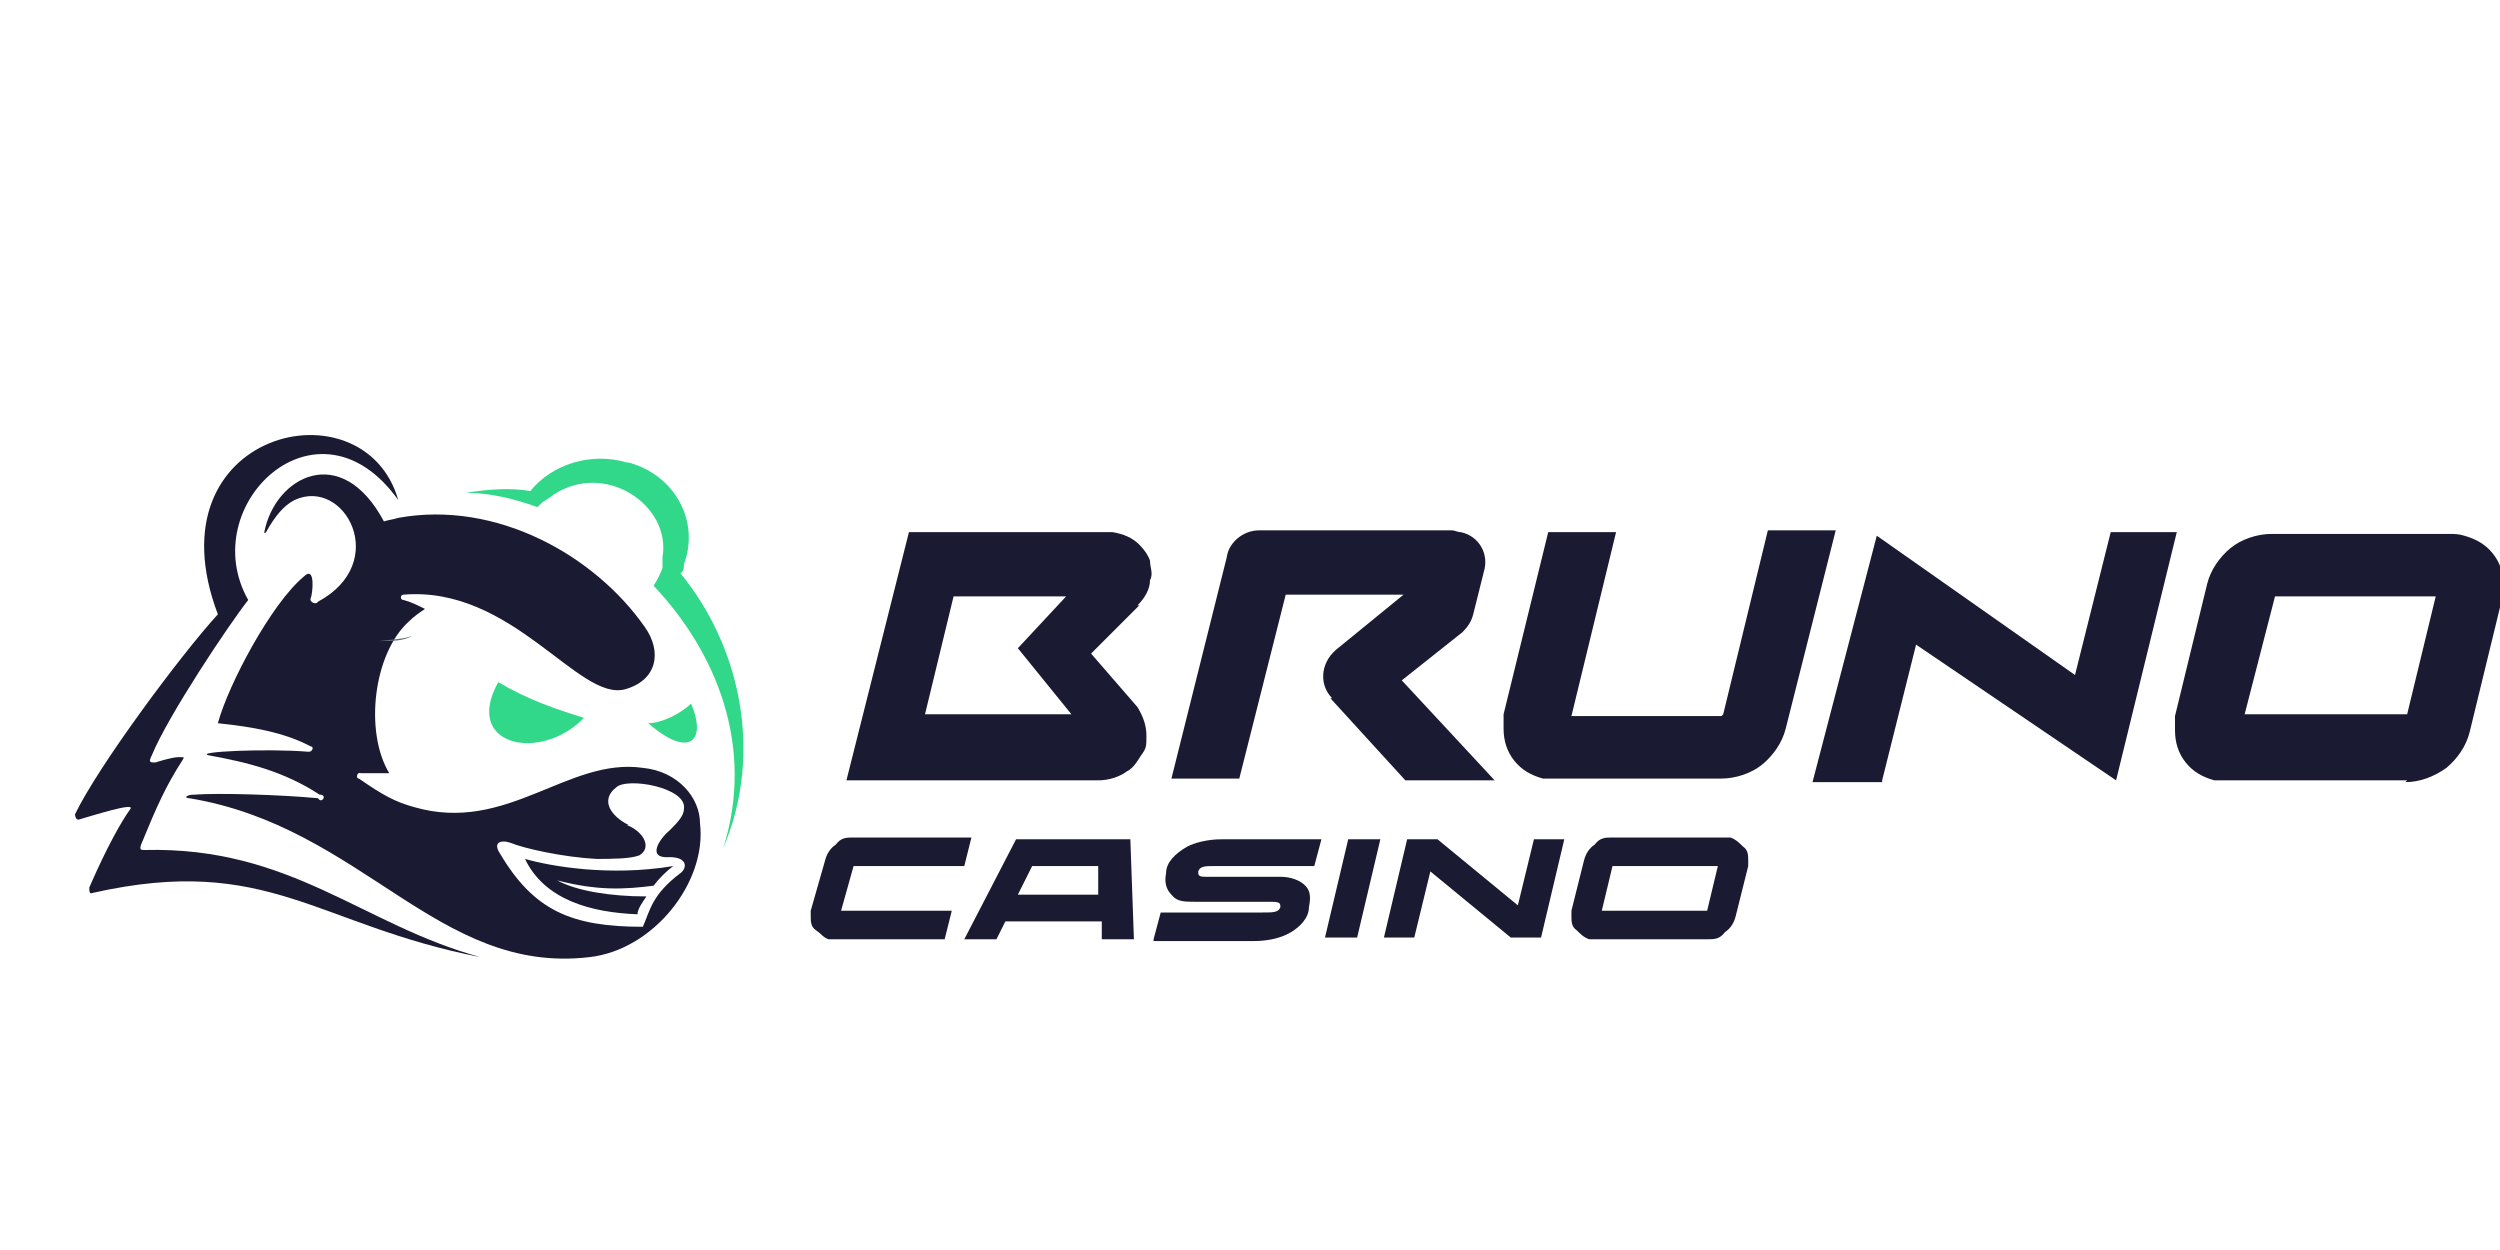 <?xml version="1.0" encoding="UTF-8"?>
<svg id="_Шар_1" data-name="Шар 1" xmlns="http://www.w3.org/2000/svg" version="1.1" viewBox="0 0 140 70">
  <defs>
    <style>
      .cls-1 {
        fill: red;
      }

      .cls-1, .cls-2, .cls-3, .cls-4, .cls-5, .cls-6, .cls-7 {
        stroke-width: 0px;
      }

      .cls-1, .cls-3, .cls-4 {
        display: none;
      }

      .cls-2, .cls-4 {
        fill-rule: evenodd;
      }

      .cls-2, .cls-7 {
        fill: #1a1b33;
      }

      .cls-3, .cls-5 {
        fill: #32d889;
      }

      .cls-4 {
        fill: #1c1b17;
      }

      .cls-6 {
        fill: #626d77;
      }
    </style>
  </defs>
  <path class="cls-7" d="M47.8,48.5h6.2l.4-1.6h-6.6c-.4,0-.7,0-1,.4-.3.2-.5.5-.6.9l-.8,2.8v.3c0,.3,0,.6.3.8s.4.4.7.5h6.5l.4-1.6h-6.2l.7-2.5h0Z"/>
  <path class="cls-7" d="M80.1,48.8l-.9,3.7h-1.7l1.3-5.5h1.7l4.5,3.7.9-3.7h1.7l-1.3,5.5h-1.7l-4.5-3.7Z"/>
  <path class="cls-7" d="M76,52.5l1.3-5.5h-1.8l-1.3,5.5h1.8Z"/>
  <path class="cls-2" d="M56.3,51.6l-.5,1h-1.8l2.9-5.6h6.4l.2,5.6h-1.8v-1h-5.4ZM61.5,48.5h-3.7l-.8,1.6h4.5v-1.6Z"/>
  <path class="cls-7" d="M64.6,52.6l.4-1.5h5.7c.6,0,.9,0,1-.3,0-.2,0-.3-.5-.3h-4.2c-.7,0-1.1,0-1.4-.4-.3-.3-.4-.7-.3-1.2,0-.6.5-1.1,1.2-1.5.4-.2,1.1-.4,1.9-.4h5.6l-.4,1.5h-5.6c-.5,0-.8,0-.9.3,0,.2,0,.3.4.3h4.2c.6,0,1.1.2,1.4.5s.3.7.2,1.2c0,.6-.5,1.1-1,1.4-.5.3-1.2.5-2.1.5h-5.6Z"/>
  <path class="cls-2" d="M89.3,52.6h6.3c.4,0,.7,0,1-.4.3-.2.5-.5.6-.9l.7-2.8v-.3c0-.3,0-.6-.3-.8-.2-.2-.4-.4-.7-.5h-6.6c-.4,0-.7,0-1,.4-.3.2-.5.5-.6.9l-.7,2.8v.3c0,.3,0,.6.3.8.2.2.4.4.7.5h.3ZM90.3,48.5h5.9l-.6,2.5h-5.9l.6-2.5h0Z"/>
  <path class="cls-2" d="M63.8,33.9l-2.7,2.7,2.6,3c.3.5.5,1,.5,1.6s0,.7-.3,1.1c-.2.3-.4.7-.8.9-.4.3-1,.5-1.6.5h-14.1l3.5-13.9h11.4c.6.1,1.1.3,1.5.7h0c.3.3.5.6.6.9,0,.4.2.7,0,1.1,0,.5-.3,1-.7,1.4ZM59.7,33.4h-6.3l-1.6,6.6h8.2l-3-3.7,2.7-2.9Z"/>
  <path class="cls-7" d="M74.5,39.1l4.2,4.6h5l-5.2-5.6,3.4-2.7c.3-.3.5-.6.6-1l.6-2.4c.3-1-.3-2-1.3-2.2-.2,0-.3-.1-.5-.1h-10.8c-.9,0-1.7.7-1.8,1.5l-3.1,12.4h3.8l2.6-10.3h6.6l-3.8,3.1h0c-.9.8-.9,2-.2,2.7Z"/>
  <path class="cls-7" d="M96.5,40h0s0,0,0,0q0,0,0,0t0,0c0,0,0,0,0,0h0l2.5-10.3h3.8l-2.8,11.1c-.2.8-.7,1.5-1.3,2-.6.5-1.5.8-2.3.8h-9.3c-.2,0-.5,0-.7,0-.7-.2-1.2-.5-1.6-1s-.6-1.1-.6-1.8,0-.5,0-.8l2.5-10.2h3.8l-2.5,10.3h8.4Z"/>
  <path class="cls-2" d="M134.8,43.7h-10c-.2,0-.5,0-.8,0-.7-.2-1.2-.5-1.6-1s-.6-1.1-.6-1.8,0-.5,0-.8l1.8-7.4h0c.2-.8.7-1.5,1.3-2,.6-.5,1.5-.8,2.3-.8h10c.2,0,.5,0,.8.1.7.2,1.2.5,1.6,1,.4.5.6,1.1.6,1.8s0,.5-.1.8h0l-1.8,7.4c-.2.8-.7,1.5-1.3,2-.7.5-1.5.8-2.3.8ZM127.4,33.4c0,0,0,0,0,0h0q0,0,0,0h0l-1.7,6.6h9.1l1.6-6.6h-9Z"/>
  <path class="cls-7" d="M105.4,43.7l1.9-7.6,11.2,7.6,3.4-13.9h-3.7l-2,8-11.1-7.8-3.6,13.8h3.9Z"/>
  <path class="cls-7" d="M17.8,44.7c-2.1-.2-5.6-.3-6.9-.2-.5,0-.6.2-.3.2,9.7,1.6,13.9,9.9,22.4,8.9,3.6-.4,6.6-4.2,6.2-7.5,0-1.4-1.2-2.9-3.2-3.1-4.2-.6-7.6,3.7-12.8,2.2-1.1-.3-1.8-.7-3.1-1.6-.2,0-.1-.4.1-.3.8,0,1.1,0,1.6,0-1.4-2.3-.9-6.7,1.1-8.5.3-.3.6-.5.9-.7-.4-.2-.8-.4-1.2-.5-.2,0-.2-.3,0-.3,6.1-.5,9.8,6,12.4,5.3,1.8-.5,2.1-2.1,1.1-3.5-2.8-4-8.3-7.1-13.8-6.1-.3.1-.5.1-.8.2-2.4-4.5-6.1-2.5-6.7.6q0,.1.1,0c.5-.9,1-1.5,1.6-1.8,2.8-1.3,5.4,3.5,1.3,5.7-.1.2-.5,0-.4-.2.1-.2.3-1.9-.4-1.2-1.8,1.5-4.2,6-4.8,8.2,1.9.2,3.7.5,5.2,1.3.2,0,.1.3-.1.3-2.4-.2-6.5,0-5.6.2,2.2.4,4.2.9,6.2,2.2.4,0,.2.4,0,.3ZM37.7,48.5c-3.6.6-6.9,0-8.3-.4,1.1,2.3,3.7,3,6.3,3.1,0-.3.3-.7.5-1-2,0-3.9-.3-5-.9,2.3.6,3.8.5,5.4.3.3-.4.7-.8,1.1-1.1ZM35.2,46.2c-1-.5-1.6-1.4-.7-2.1.6-.6,4,0,3.8,1.2,0,.4-.4.8-.8,1.2-.6.5-1.3,1.6,0,1.5,1,0,1,.6.6.9-1.6,1.2-1.7,2.1-2.1,3-4,0-6.1-.9-8-4.1-.4-.6,0-.8.6-.6.7.3,2.9.8,4.8.9.8,0,1.9,0,2.4-.2.7-.4.3-1.3-.7-1.7Z"/>
  <path class="cls-7" d="M8.1,47.6c-.2,0-.3,0-.2-.3.9-2.2,1.4-3.3,2.3-4.7.1-.2.2-.2-.2-.2-.4,0-1.3.3-1.3.3-.3,0-.4,0-.2-.4.9-2.2,4.3-7.3,5.4-8.7-3-5.3,3.9-11.9,8.4-5.6-1.9-6.7-14-3.9-10.1,6.4-2.1,2.3-6.7,8.5-8,11.2,0,0,0,.3.2.3.7-.2,3.2-1,2.9-.6-.5.7-1.3,2.1-2.3,4.4,0,.2,0,.4.2.3,9.8-2.2,12.5,1.8,21.7,3.6-6.6-1.8-10.6-6.2-18.8-6Z"/>
  <path class="cls-5" d="M27.9,38.2c1.7,1,3.2,1.5,4.8,2-2.4,2.5-6.8,1.6-4.8-2Z"/>
  <path class="cls-5" d="M38.7,39.4c-.5.5-1.6,1.1-2.4,1.1,2.3,2,3.3,1,2.4-1.1Z"/>
  <path class="cls-5" d="M35.2,25.9c2.6.7,4,3.3,3.1,5.7,0,.2,0,.4-.2.5,3.3,4,4.7,10,2.4,15.4,1.8-5.7-.4-11-3.9-14.7.2-.3.4-.7.5-1,0-.2,0-.4,0-.6.5-2.9-3.2-5.4-6.1-3.5h0c-.2.2-.5.3-.7.5l-.2.2c-1.4-.5-2.7-.8-4-.8,1.2-.2,2.5-.3,3.6-.1,1.2-1.5,3.4-2.2,5.4-1.6Z"/>
  <path class="cls-6" d="M21.2,35.9c.8,0,1.4,0,1.9-.3-.5.2-1.1.2-1.9.3Z"/>
  <path class="cls-4" d="M12.3,23.4l-3,10.5c.9,2.9,2.5,2.8,4.7,3,2.2.3,4.8.2,8.1-.3,4.1-.3,6.9-.2,9.5-1.5,1.1-.5,2.5-.6,4-1,2.3-.7,3.7-1.7,4.6-3.9l-1.8-11.2-26.1,4.4Z"/>
  <path class="cls-1" d="M7.8,25.4c1.8-1.4,2.9-3.3,4.5-4.8,1.6-1.6,3.5-3,6-3.7,3.2-1,6.9-1,9.9.1,1.5.6,2.8,1.4,3.9,2.4,1.5,1.4,2.5,3.2,3,5h0c0-.1,0-.3,0-.4-1.2.5-3.2,1.4-3.9,1.7h-.1q-.1.1,0,.2l-.4.2c-.4.2-.6.4-.7.7-.9.2-1.9.5-2.4.7s-1.5.4-2.6.7c-.3,0-.5.1-.8.1-.8.2-1.7.3-2.5.5-.3-.3-.9-.5-1.4-.3-1.1.4-2.4.5-3.6.6-1.4.1-2.8,0-4.1-.4.1-.4.3-.8.5-1.1.6-.9,1.7-1.7,2.7-2.5.3-.3.6-.6.4-1-.2-.2-.6-.3-.9-.3-.4.1-.7.3-.9.4-.7.5-1.4,1.2-2.1,1.7-1,.7-2,1.3-3.2,1.7-.1-.6-.5-1.5-1.2-2.2Z"/>
  <path class="cls-3" d="M5.1,25s-3.1-1.4-5.3,1.6h1.4s-2.4,2.5-1.1,3.9l.5-.8s-.2,1.7,3.7,1.9c0,0,1.5-.3,2.2-.8l-1.2-.2s2.2-.2,2.6-1.4c.3-1.2-.5-3.9-2.8-4.2Z"/>
  <path class="cls-3" d="M10.8,29.6c0,.5-.1,1.4,0,2.1,0,.1-.1.2-.2.2h-.4c-.2,0-.3.2-.3.3.1.7.7,3.2,2.9,3.7,2.5.5,8.1.2,9.8-.3.7-.2.8,0,.7,0-.2.3.1.7.6.6,1.5-.3,4-.8,4.8-1.1.9-.3,2.3-1.4,2.9-1.9.1,0,.4,0,.4,0v.6c0,0,.2.2.4.2,1.1-.2,5.9-1.1,6.3-3.4.3-1.4.3-2.2.3-2.8s-.2-.9-.6-1.3c-.7-.7-1.9-1.9-2.4-1.9-.5.1-4,1.5-5.1,2-.2.1-.2.2,0,.3.9.6-2.2,1-3.7,1.4-1.2.3-4.6.9-6.1,1.3-.2.1-.4-.1-.3-.3.1-.2-.1-.3-.3-.3-.7.2-1.9.6-3.8.7-2.6.3-4.7-.4-5.5-.7-.2.2-.4.3-.4.4Z"/>
</svg>
